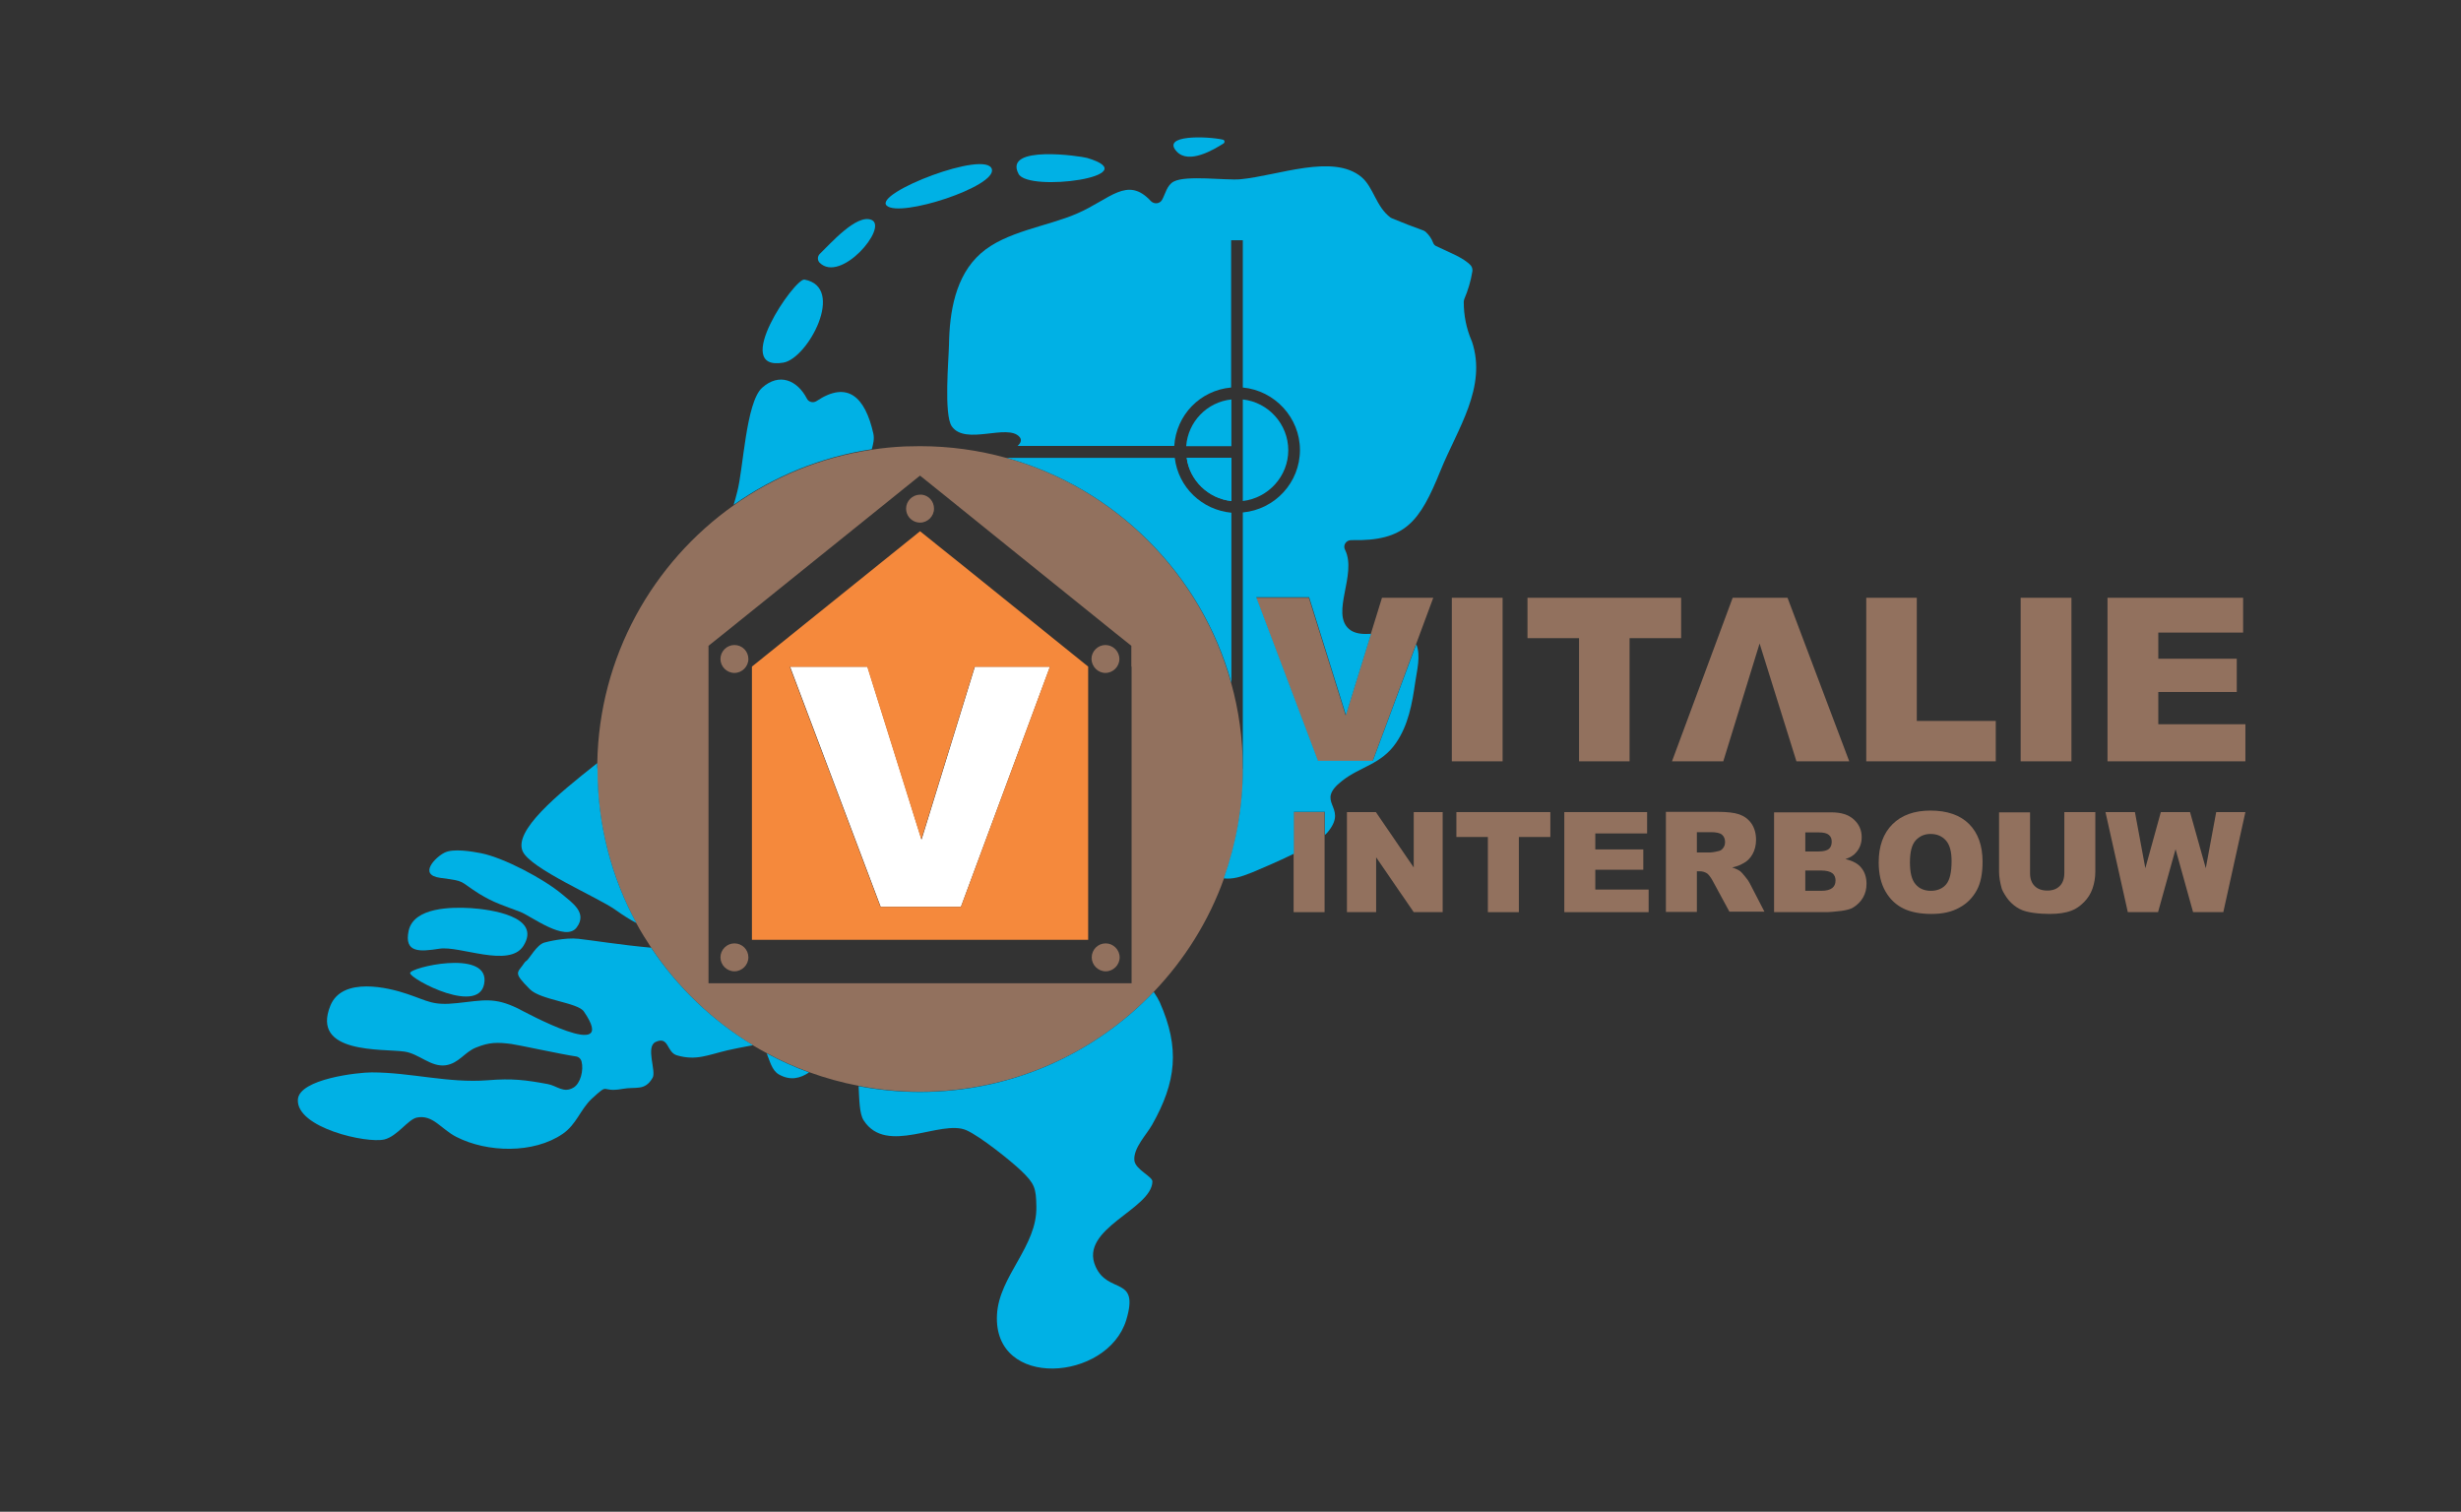 <?xml version="1.0" encoding="utf-8"?>
<!-- Generator: Adobe Illustrator 22.1.0, SVG Export Plug-In . SVG Version: 6.00 Build 0)  -->
<svg version="1.1" xmlns="http://www.w3.org/2000/svg" xmlns:xlink="http://www.w3.org/1999/xlink" x="0px" y="0px"
	 viewBox="0 0 969.1 595.3" style="enable-background:new 0 0 969.1 595.3;" xml:space="preserve">
<rect x="0" y="0" width="969.1" height="595.3" fill="#333333" stroke="none"/>
<style type="text/css">
	.st0{fill:#92715E;}
	.st1{fill:#FFFFFF;}
	.st2{fill:#F5893C;}
	.st3{fill:#00B1E5;}
</style>
<g id="Layer_1">
</g>
<g id="logo">
	<path class="st0" d="M489.4,302.6c0-11.7-1.6-23-4.6-33.7c-11.9-42.9-45.6-76.7-88.5-88.6c0,0-0.1,0-0.1,0
		c-10.8-3-22.2-4.6-33.9-4.6c-2,0-3.9,0.1-5.9,0.1c-4.4,0.2-8.8,0.6-13.1,1.3c-20.1,3-38.6,10.7-54.4,21.9
		c-31.9,22.6-53,59.6-53.7,101.5c0,0.8,0,1.6,0,2.3c0,21.9,5.6,42.6,15.3,60.6c1.8,3.4,3.9,6.7,6,9.9c10.4,15.6,24.1,28.7,40.1,38.4
		c1.7,1,3.5,2.1,5.3,3c5.3,2.9,10.9,5.4,16.7,7.5c6.3,2.3,12.8,4.1,19.6,5.4c7.8,1.5,15.9,2.3,24.2,2.3c36.2,0,68.9-15.1,92.1-39.5
		c12-12.6,21.5-27.7,27.5-44.5c4.9-13.5,7.5-28,7.5-43.2C489.4,302.7,489.4,302.6,489.4,302.6z M445.6,262.5v89.1v18.5v7.9v9.2
		h-17.1H296.1H279v-14v-3.1v-2.4V262.5v-8.2l6.4-5.1l66.2-53.3l9.8-7.9l0.9-0.7l10.7,8.6l25.4,20.5l18.5,14.9l3.1,2.5l19.1,15.4
		l6.4,5.1V262.5z"/>
	<g>
		<polygon class="st0" points="544.2,235.4 529.9,281.7 515.4,235.4 494.6,235.4 518.9,299.8 540.5,299.8 564.4,235.4 		"/>
		<polygon class="st0" points="678.6,299.8 692.9,253.4 707.4,299.8 728.2,299.8 703.9,235.4 682.3,235.4 658.4,299.8 		"/>
		<rect x="571.7" y="235.4" class="st0" width="20" height="64.4"/>
		<polygon class="st0" points="621.8,299.8 641.7,299.8 641.7,251.3 662,251.3 662,235.4 601.5,235.4 601.5,251.3 621.8,251.3 		"/>
		<polygon class="st0" points="785.9,283.9 754.8,283.9 754.8,235.4 734.9,235.4 734.9,299.8 785.9,299.8 		"/>
		<rect x="795.7" y="235.4" class="st0" width="20" height="64.4"/>
		<polygon class="st0" points="849.9,285.2 849.9,272.5 880.8,272.5 880.8,259.4 849.9,259.4 849.9,249.1 883.3,249.1 883.3,235.4 
			829.9,235.4 829.9,299.8 884.2,299.8 884.2,285.2 		"/>
		<polygon class="st0" points="509.4,319.8 509.4,336.3 509.4,359.2 521.6,359.2 521.6,328.9 521.6,319.8 		"/>
		<polygon class="st0" points="556.7,341.6 541.8,319.8 530.4,319.8 530.4,359.2 541.9,359.2 541.9,337.6 556.7,359.2 568.1,359.2 
			568.1,319.8 556.7,319.8 		"/>
		<polygon class="st0" points="598.1,359.2 598.1,329.6 610.5,329.6 610.5,319.8 573.5,319.8 573.5,329.6 585.9,329.6 585.9,359.2 
					"/>
		<polygon class="st0" points="648.6,328.2 648.6,319.8 616,319.8 616,359.2 649.2,359.2 649.2,350.3 628.2,350.3 628.2,342.5 
			647.1,342.5 647.1,334.5 628.2,334.5 628.2,328.2 		"/>
		<path class="st0" d="M690.1,336.4c0.9-1.6,1.4-3.5,1.4-5.7c0-2.5-0.6-4.6-1.8-6.4c-1.2-1.7-2.8-2.9-4.8-3.6s-4.9-1-8.6-1h-20.3
			v39.4h12.2v-16h1.1c1.1,0,2.1,0.3,3,0.9c0.6,0.5,1.4,1.5,2.2,3l6.5,12h13.8l-5.9-11.4c-0.3-0.6-0.9-1.4-1.7-2.4
			c-0.9-1.1-1.5-1.8-1.9-2.1c-0.7-0.5-1.7-1-3.2-1.5c1.8-0.4,3.2-0.9,4.3-1.6C687.9,339.3,689.2,338,690.1,336.4z M678.5,334
			c-0.5,0.7-1.2,1.1-2,1.2c-1.6,0.4-2.7,0.5-3.2,0.5h-5.1v-8h5.4c2.2,0,3.7,0.3,4.5,1c0.8,0.7,1.2,1.7,1.2,2.9
			C679.3,332.6,679,333.4,678.5,334z"/>
		<path class="st0" d="M698.6,319.8v39.4h21c0.9,0,2.7-0.2,5.5-0.5c2.1-0.3,3.6-0.7,4.6-1.3c1.6-1,2.9-2.2,3.9-3.9s1.4-3.5,1.4-5.5
			c0-2.5-0.7-4.6-2-6.2c-1.3-1.7-3.4-2.8-6.3-3.5c1.9-0.6,3.3-1.5,4.2-2.6c1.5-1.7,2.2-3.7,2.2-6c0-2.8-1-5.1-3.1-7s-5-2.8-8.8-2.8
			H698.6z M710.9,327.8h5.4c1.8,0,3.1,0.3,3.9,1s1.1,1.5,1.1,2.7c0,1.2-0.4,2.2-1.1,2.8s-2.1,1-4,1h-5.3V327.8z M722.8,346.7
			c0,1.3-0.4,2.3-1.3,3s-2.3,1.1-4.4,1.1h-6.2v-8h6.2c2.1,0,3.6,0.4,4.5,1.1C722.4,344.6,722.8,345.5,722.8,346.7z"/>
		<path class="st0" d="M778.4,350.6c1.6-2.9,2.3-6.7,2.3-11.3c0-6.3-1.8-11.3-5.3-14.8c-3.5-3.5-8.6-5.3-15.2-5.3
			c-6.4,0-11.4,1.8-15,5.4s-5.4,8.6-5.4,15c0,4.6,0.9,8.4,2.7,11.5s4.2,5.3,7.1,6.7c2.9,1.4,6.6,2.1,11,2.1c4.4,0,8-0.8,11-2.5
			C774.6,355.8,776.8,353.5,778.4,350.6z M766.4,348.2c-1.4,1.7-3.5,2.6-6.1,2.6c-2.5,0-4.6-0.9-6-2.6c-1.5-1.7-2.2-4.6-2.2-8.6
			c0-4,0.7-6.9,2.2-8.6c1.5-1.7,3.5-2.6,5.9-2.6c2.6,0,4.6,0.9,6.1,2.6s2.2,4.4,2.2,8.1C768.5,343.5,767.8,346.5,766.4,348.2z"/>
		<path class="st0" d="M791,354.5c1.3,1.5,2.7,2.6,4.2,3.4c1.5,0.8,3.4,1.3,5.7,1.6c2.3,0.3,4.4,0.4,6.3,0.4c3.3,0,6.2-0.4,8.5-1.3
			c1.7-0.6,3.3-1.7,4.9-3.3c1.6-1.6,2.7-3.4,3.4-5.4s1.1-4.3,1.1-6.6v-23.5h-12.2v24c0,2.2-0.6,3.9-1.8,5.1
			c-1.2,1.2-2.8,1.8-4.9,1.8c-2.1,0-3.8-0.6-5-1.8c-1.2-1.2-1.8-2.9-1.8-5v-24h-12.2v23.5c0,1.9,0.4,4.2,1.1,6.7
			C788.9,351.5,789.8,353,791,354.5z"/>
		<polygon class="st0" points="868.6,341.9 862.4,319.8 850.9,319.8 844.8,341.9 840.7,319.8 829.1,319.8 837.9,359.2 849.8,359.2 
			856.7,334.4 863.6,359.2 875.5,359.2 884.2,319.8 872.7,319.8 		"/>
	</g>
	<polygon class="st1" points="383.9,262.5 362.9,330.6 341.6,262.5 311.1,262.5 346.8,357.1 378.4,357.1 413.5,262.5 	"/>
	<path class="st2" d="M382.5,225.4l-20.2-16.2l-66.2,53.3v107.6h132.4V262.5L382.5,225.4z M378.4,357.1h-31.7l-35.7-94.5h30.5
		l21.3,68l21-68h29.6L378.4,357.1z"/>
	<g>
		<path class="st3" d="M484.9,197.3v-17h-17.6C468.5,189.2,475.8,196.3,484.9,197.3z"/>
		<g>
			<path class="st3" d="M481.8,56.5c0.6-0.4,0.5-1.3-0.2-1.5c-6.3-1.4-24.5-2-18.2,4.7C468.2,64.8,478,58.9,481.8,56.5z"/>
			<path class="st3" d="M308.5,142.8c9.7-1.7,24.6-29.7,8.3-32.7C313,109.4,287.5,146.4,308.5,142.8z"/>
			<path class="st3" d="M343.2,86.6c-5.9-2.5-16.3,9.5-20.4,13.4c-0.9,0.9-1,2.4-0.1,3.4C331,111.8,349.9,89.5,343.2,86.6z"/>
			<path class="st3" d="M428.1,62.2c-2.4-0.7-33.2-5.3-27,6.3C405,75.8,452.3,69.4,428.1,62.2z"/>
			<path class="st3" d="M151.4,448.7c5.1-1.3,9.2-7.8,12.7-8.6c6.4-1.3,9.5,4.5,15.6,7.6c12.1,6.2,30.4,6.7,41.9-1.2
				c5.4-3.7,7-9.7,11.4-13.8c7.4-6.8,3.1-2.3,12.1-3.9c5.3-1,8.8,1,11.9-4.4c1.5-2.6-2.9-12.2,1.2-14.1c5.3-2.4,4.2,4.1,8.4,5.3
				c7.6,2.2,12.2-0.2,19.9-2c1.2-0.3,6.6-1.4,10-2c-16-9.7-29.7-22.8-40.1-38.4c-12.2-1.1-23.8-3-28.6-3.5
				c-5.3-0.6-12.5,1.2-13.5,1.5c-3,0.9-5.9,6.4-6.9,7.1c-0.3,0.2-0.6,0.4-0.8,0.7c-2.8,4.3-4.9,3.6,2.1,10.6
				c4.2,4.2,18.8,5.2,21.2,8.7c14.4,20.9-23.6,0-26-1.2c-9.3-4.5-13.5-3.2-23.7-2.1c-9.9,1.1-11.5-0.8-19.9-3.6
				c-7.3-2.5-25.5-6.9-30.2,4.6c-7.8,19.2,20.7,16.9,29.1,18.1c5.8,0.8,10.4,6.2,16.3,5.4c5.3-0.8,7.4-5.2,12-7
				c5.2-2.1,8.3-2.1,13.8-1.4c1.9,0.2,20.4,4.2,25.4,4.9c1.1,0.1,2,0.9,2.3,2c0.9,3.4-0.4,8.7-3.2,10.3c-3.9,2.3-6.4-0.7-10.1-1.4
				c-8.7-1.6-13.9-2.3-23.7-1.5c-15.6,1.2-30.2-3.1-45.7-3.1c-5.4,0-28.5,2.6-29,10.7C116.6,444.1,144.4,450.4,151.4,448.7z"/>
			<path class="st3" d="M235.2,300.5c-16,12.6-32.9,26.6-29.4,34.7c3,6.9,29.8,18.2,36.7,23.2c2.8,2,5.5,3.7,8.1,5.1
				c-9.8-18-15.3-38.6-15.3-60.6C235.1,302,235.2,301.3,235.2,300.5z"/>
			<path class="st3" d="M484.9,268.9v-67c-11.6-1.1-20.9-10-22.3-21.6h-66.2c0,0,0,0,0,0C439.2,192.2,473,226,484.9,268.9z"/>
			<path class="st3" d="M306.7,423.1c4.6,2.6,8.5,1.5,11.9-0.8c-5.8-2.1-11.3-4.6-16.7-7.5C303.1,417.6,303.9,421.5,306.7,423.1z"/>
			<path class="st3" d="M362.3,430c-8.3,0-16.3-0.8-24.2-2.3c0.3,5.4,0.3,10.9,2,13.5c9,14,30.4-0.6,40.5,3.9
				c5.4,2.4,17.3,11.9,21.5,15.9c5.3,5.1,5.9,6.8,6,14.1c0.4,15.7-14.7,27.4-15.5,42.6c-1.6,29.6,43.5,26.3,50.9,2.1
				c5.3-17.6-7.2-9.9-12.1-21.1c-6.6-14.9,22.1-22.4,22.4-33.4c0.1-2-6.7-4.7-7.1-8.3c-0.5-4.9,4.9-10.3,7-14.1
				c9.5-16.8,11-30.2,3-48.2c-0.5-1.1-1.3-2.5-2.4-4.1C431.2,414.8,398.5,430,362.3,430z"/>
			<path class="st3" d="M343.9,170.7c-3.2-14.2-10-21-22.3-12.8c-1.3,0.9-3.2,0.5-3.9-1c-3.7-7.1-10.8-10.3-17.6-4.2
				c-6.4,5.8-7.4,32.2-9.8,41c-0.4,1.7-0.9,3.4-1.4,5.1c15.8-11.2,34.4-18.9,54.4-21.9C343.8,175,344.4,172.9,343.9,170.7z"/>
			<path class="st3" d="M173.4,345.7c10.4,1.4,7.1,1.1,15.2,6.2c5.8,3.6,10,4.8,16.3,7.2c4.2,1.6,17.8,12.1,22.2,6.1
				c4.3-5.8-1.8-9.7-5.8-13.1c-7.3-6.1-22.9-14.3-31.8-16.1c-3.6-0.7-11.1-2-14.5-0.2C171.7,337.4,164.4,344.5,173.4,345.7z"/>
			<path class="st3" d="M173,373.6c8-1.3,27.5,7.7,33.1-1.1c7.4-11.7-13.2-14.4-20.8-14.9c-7.1-0.4-22.4-0.5-24.4,9
				C159.1,375.3,165.3,374.8,173,373.6z"/>
			<path class="st3" d="M161.5,383.2c-0.1,2.3,28.4,17.5,29.3,3.1C191.5,373.9,161.3,381,161.5,383.2z"/>
			<path class="st3" d="M390.6,66.7c-1.9-8-46.9,9.4-41.4,14.3C354.5,85.8,392.2,73.5,390.6,66.7z"/>
			<g>
				<path class="st3" d="M484.9,197.3v-17h-17.6C468.5,189.2,475.8,196.3,484.9,197.3z"/>
				<path class="st3" d="M507.3,177.3c0-10.2-7.8-18.9-17.9-20v40C499.5,196.1,507.3,187.5,507.3,177.3z"/>
				<path class="st3" d="M467.1,175.7h17.8v-18.4C475.3,158.3,467.8,166.1,467.1,175.7z"/>
				<path class="st3" d="M532.1,212.7c21.3,0.5,27-7.2,35.2-27.5c6.6-16.3,18.4-32.7,12.3-50.8c0-0.1-0.1-0.1-0.1-0.2
					c-2.1-4.9-3.1-10-3.1-15.3c0-0.4,0.1-0.7,0.2-1.1c1.5-3.5,2.6-7.2,3.2-11c0.1-0.7-0.1-1.5-0.5-2.1c-2.6-3.2-10-5.9-13.8-7.8
					c-0.6-0.3-1-0.8-1.2-1.4c-0.6-1.6-1.6-3-2.9-4.2c-0.2-0.2-0.5-0.3-0.8-0.5c-4.2-1.5-8.3-3.1-12.4-4.8c-0.2-0.1-0.4-0.2-0.6-0.3
					c-5.8-4.3-6.7-12-11.5-16c-11.2-9.3-32.8-0.5-47.7,0.9c-5.7,0.5-21.3-1.7-26.2,0.9c-2.7,1.4-3.3,4.9-4.6,7.2
					c-0.9,1.6-3.1,1.8-4.4,0.5c-9.3-10.1-16.1-0.7-29.1,4.9c-11.7,5.1-28.1,7-37.9,15.7c-10,8.8-12.3,23.1-12.5,35.8
					c-0.1,5.6-2.1,27.7,1.1,32.3c5.4,7.7,22-1.3,26.7,4.2c1,1.2,0.4,2.4-0.8,3.5h61.7c0.8-12.2,10.2-21.9,22.4-23v-58h4.6v58
					c12.6,1.2,22.5,11.9,22.5,24.6c0,12.8-9.8,23.4-22.5,24.6v100.7c0,0.1,0,0.2,0,0.2c0,15.2-2.7,29.7-7.5,43.2
					c3.5,0.4,6.6-0.5,11.3-2.4c3.3-1.4,10-4.2,16.3-7.3v-16.5h12.2v9.1c0.7-0.6,1.2-1.1,1.6-1.7c7.5-9.7-5.9-11,5.3-19.7
					c7.2-5.6,15.3-6.4,21.1-14.8c4.9-7.1,6.4-15.6,7.6-24c0.6-4.3,2.3-10.4,0.4-14.9l-17.1,45.9h-21.6l-24.3-64.4h20.8l14.5,46.4
					l9.9-32c-3.3,0.2-6.5,0-8.7-1.9c-7.2-6.3,3.2-21.5-1.5-31.1C528.7,214.8,530,212.7,532.1,212.7z"/>
			</g>
		</g>
	</g>
	<path class="st0" d="M429.9,377c0,3,2.5,5.5,5.5,5.5c3,0,5.5-2.5,5.5-5.5c0-3-2.5-5.5-5.5-5.5C432.3,371.5,429.9,374,429.9,377z"/>
	<path class="st0" d="M289.2,371.5c-3,0-5.5,2.5-5.5,5.5c0,3,2.5,5.5,5.5,5.5c3,0,5.5-2.5,5.5-5.5
		C294.7,374,292.3,371.5,289.2,371.5z"/>
	<path class="st0" d="M435.3,265c3,0,5.5-2.5,5.5-5.5c0-3-2.5-5.5-5.5-5.5c-3,0-5.5,2.5-5.5,5.5C429.9,262.5,432.3,265,435.3,265z"
		/>
	<path class="st0" d="M363,194.8c-0.2,0-0.5,0-0.7,0c-3,0-5.5,2.5-5.5,5.5c0,1.2,0.4,2.4,1.1,3.3c1,1.3,2.6,2.2,4.4,2.2
		c3,0,5.5-2.5,5.5-5.5C367.8,197.4,365.7,195.1,363,194.8z"/>
	<path class="st0" d="M289.2,254c-3,0-5.5,2.5-5.5,5.5c0,3,2.5,5.5,5.5,5.5c3,0,5.5-2.5,5.5-5.5C294.7,256.5,292.3,254,289.2,254z"
		/>
</g>
</svg>
